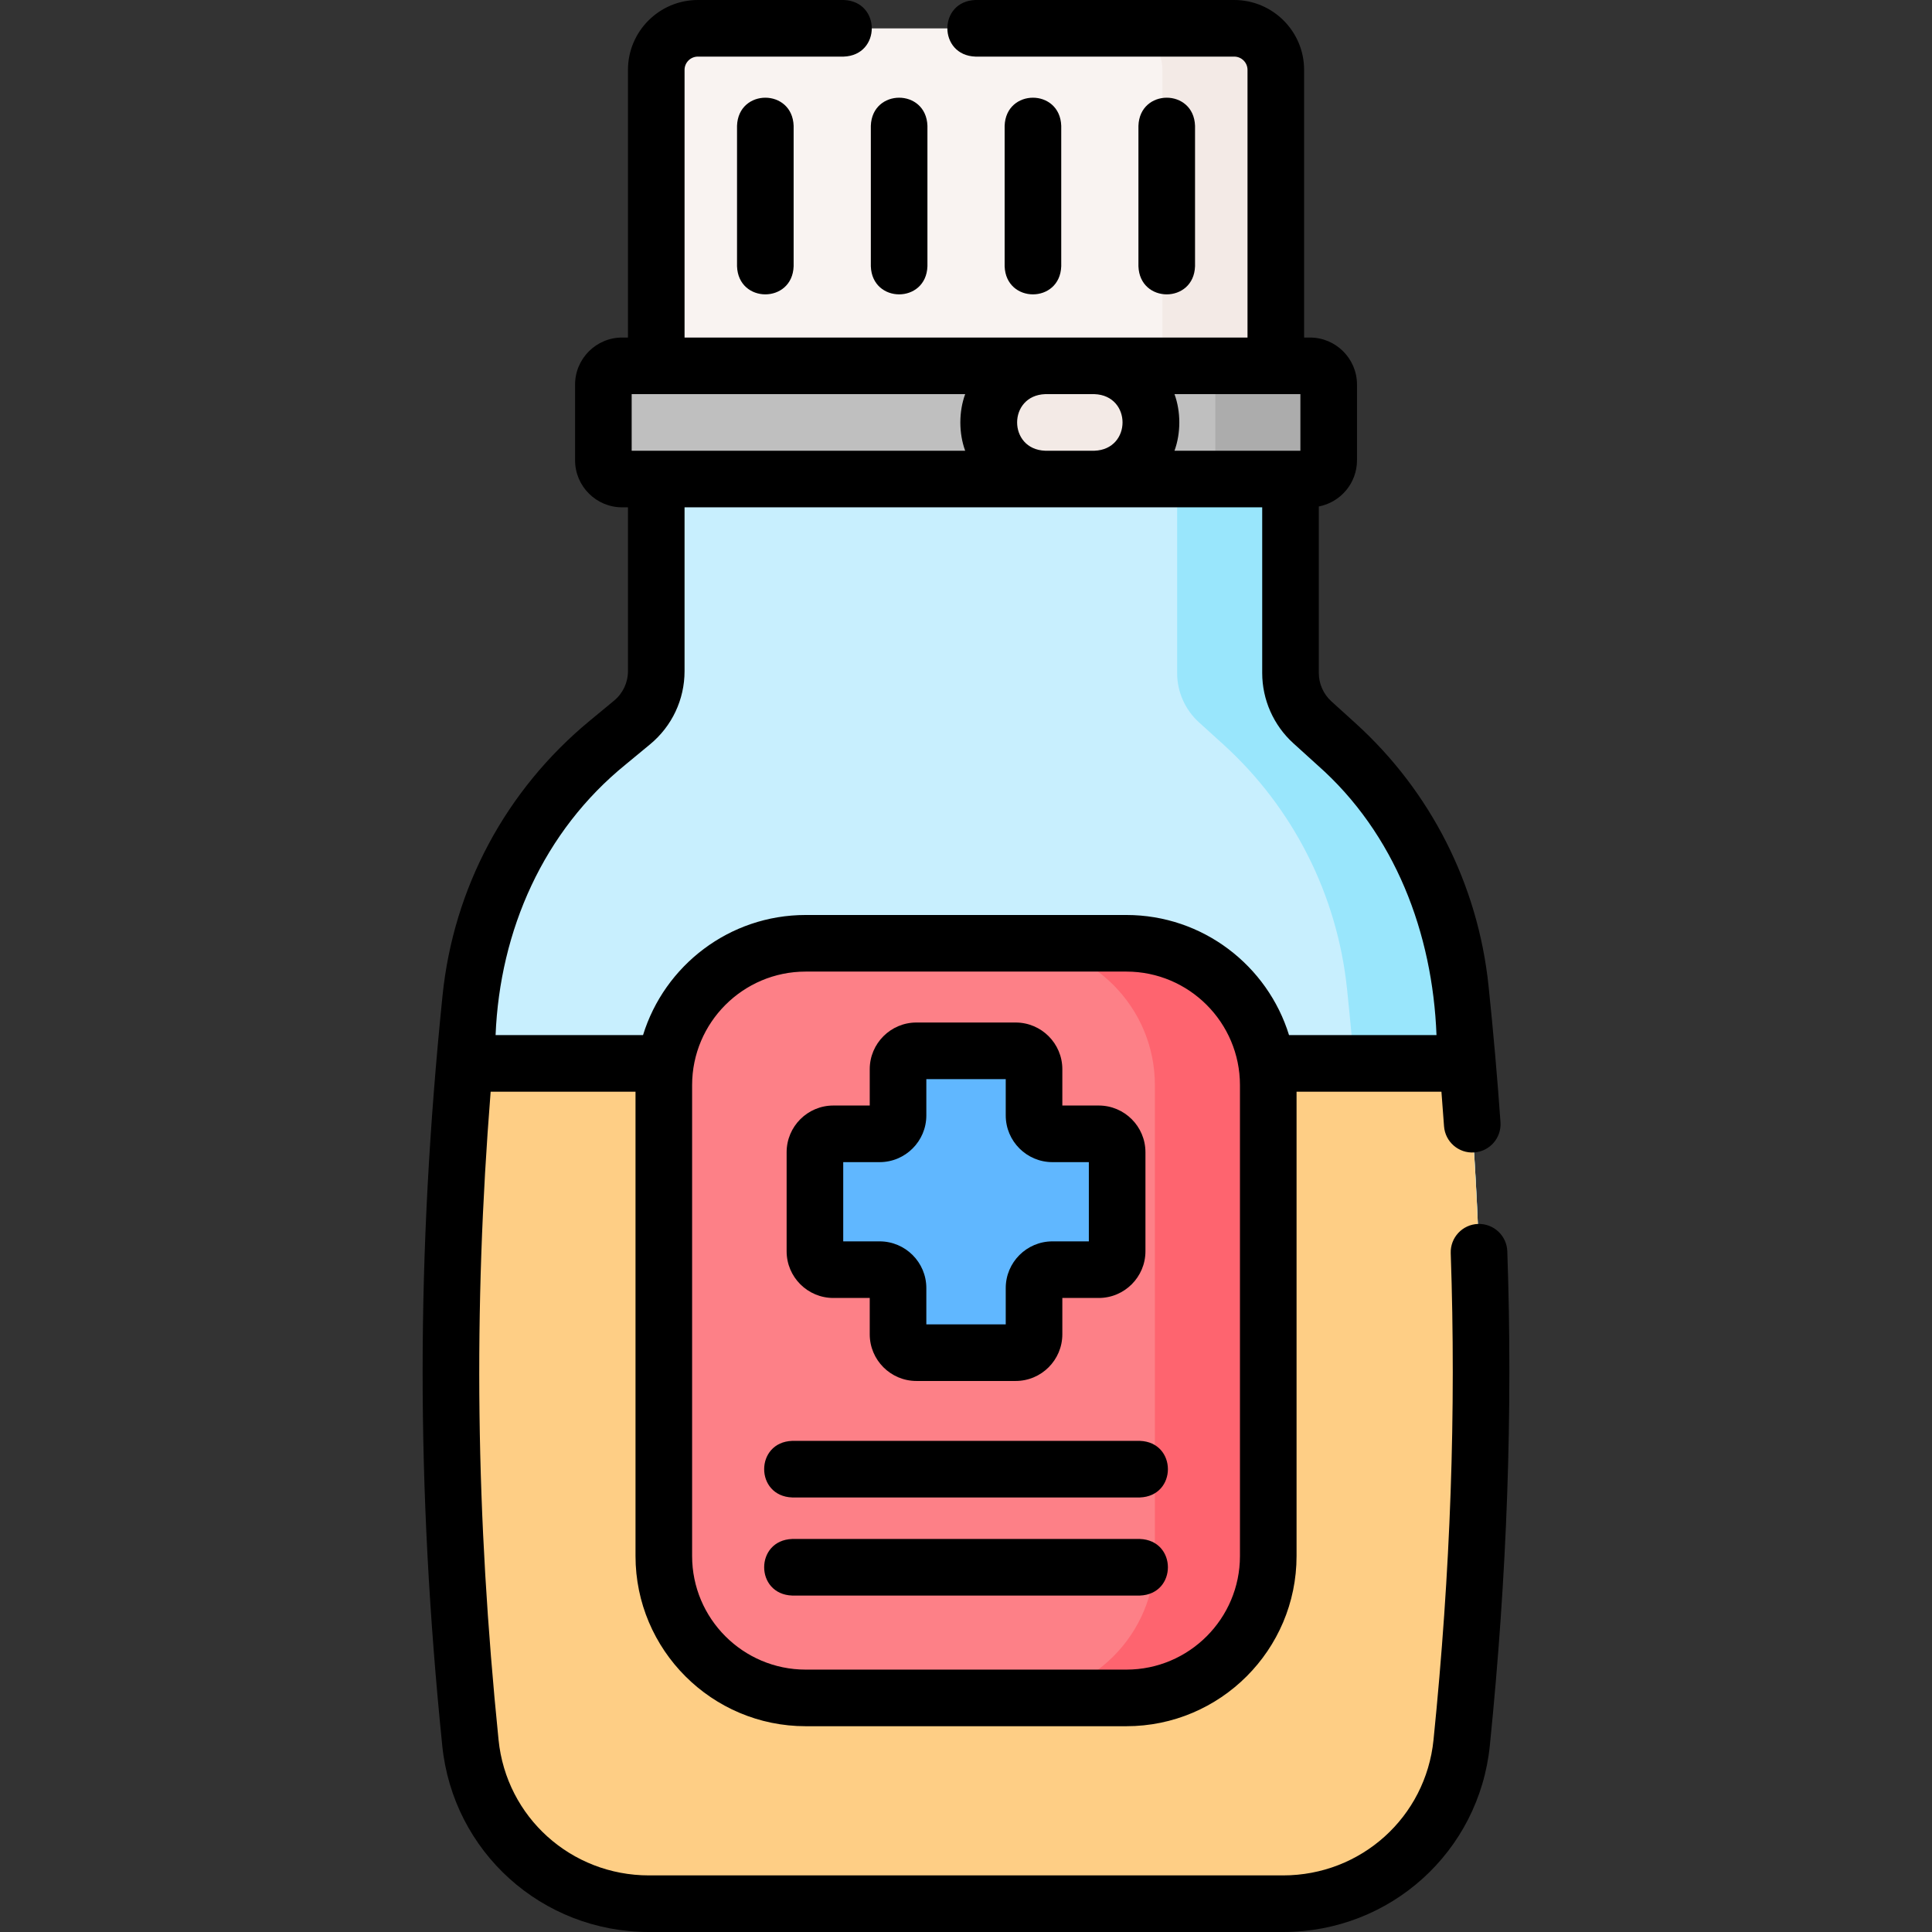<svg id="Layer_1" enable-background="new 0 0 512 512" height="512" viewBox="0 0 512 512" width="512" xmlns="http://www.w3.org/2000/svg"><rect x="0" y="0" width="512" height="512" fill="#333333" stroke="none"/><g><path d="m340.018 504.52h-168.036c-24.387 0-44.876-18.415-47.33-42.648-6.893-68.057-6.869-129.112.07-197.216 2.7-26.501 15.788-50.867 36.335-67.851l6.44-5.323c4.059-3.355 6.408-8.342 6.408-13.604v-50.908h168.084v51.395c0 4.98 2.106 9.729 5.798 13.076l6.397 5.798c18.561 16.825 30.232 39.912 32.826 64.813 7.206 69.155 7.318 130.897.338 199.819-2.454 24.234-22.944 42.649-47.33 42.649z" fill="#c8effe"/><path d="m387.01 262.053c-2.595-24.901-14.265-47.988-32.826-64.813l-6.397-5.798c-3.692-3.347-5.798-8.095-5.798-13.075v-51.397h-30.035v51.395c0 4.98 2.105 9.729 5.798 13.075l6.397 5.798c18.561 16.825 30.232 39.912 32.826 64.813 7.206 69.155 7.318 130.897.338 199.819-2.454 24.233-22.944 42.648-47.33 42.648h30.035c24.386 0 44.876-18.415 47.33-42.648 6.98-68.921 6.868-130.663-.338-199.817z" fill="#99e6fc"/><path d="m124.652 461.872c2.454 24.233 22.944 42.648 47.33 42.648h168.036c24.386 0 44.876-18.415 47.33-42.648 6.308-62.281 6.803-118.716 1.527-180.038h-265.752c-5.276 61.323-4.779 117.756 1.529 180.038z" fill="#fece85"/><path d="m338.095 96.97h-164.19v-78.426c0-6.089 4.936-11.024 11.024-11.024h142.141c6.089 0 11.024 4.936 11.024 11.024v78.426z" fill="#f9f3f1"/><path d="m327.064 7.52h-30.035c6.092 0 11.031 4.933 11.031 11.018v78.432h30.035v-78.432c0-6.085-4.939-11.018-11.031-11.018z" fill="#f3eae6"/><path d="m347.138 126.967h-182.276c-2.746 0-4.973-2.226-4.973-4.973v-20.052c0-2.746 2.226-4.973 4.973-4.973h182.276c2.746 0 4.973 2.226 4.973 4.973v20.052c0 2.747-2.227 4.973-4.973 4.973z" fill="#bfbfbf"/><path d="m347.135 96.97h-30.035c2.748 0 4.976 2.225 4.976 4.97v20.058c0 2.745-2.228 4.97-4.976 4.97h30.035c2.748 0 4.976-2.225 4.976-4.97v-20.058c0-2.745-2.228-4.97-4.976-4.97z" fill="#acacac"/><path d="m290.034 126.967h-13.052c-8.284 0-14.999-6.715-14.999-14.999 0-8.284 6.715-14.999 14.999-14.999h13.052c8.284 0 14.999 6.715 14.999 14.999 0 8.284-6.715 14.999-14.999 14.999z" fill="#f3eae6"/><path d="m298.495 449.984h-84.991c-20.764 0-37.597-16.833-37.597-37.597v-124.79c0-20.764 16.833-37.597 37.597-37.597h84.991c20.764 0 37.597 16.833 37.597 37.597v124.79c0 20.765-16.832 37.597-37.597 37.597z" fill="#fd8087"/><path d="m298.472 250h-30.035c20.777 0 37.62 16.822 37.62 37.574v124.836c0 20.751-16.843 37.574-37.62 37.574h30.035c20.777 0 37.62-16.822 37.62-37.574v-124.836c0-20.751-16.843-37.574-37.62-37.574z" fill="#fe646f"/><path d="m296.046 305.371v26.249c0 2.692-2.185 4.874-4.88 4.874h-12.265c-2.695 0-4.88 2.182-4.88 4.874v12.25c0 2.692-2.185 4.874-4.88 4.874h-26.281c-2.695 0-4.88-2.182-4.88-4.874v-12.25c0-2.692-2.185-4.874-4.88-4.874h-12.265c-2.695 0-4.88-2.182-4.88-4.874v-26.249c0-2.692 2.185-4.874 4.88-4.874h12.265c2.695 0 4.88-2.182 4.88-4.874v-12.25c0-2.692 2.185-4.874 4.88-4.874h26.281c2.695 0 4.88 2.182 4.88 4.874v12.25c0 2.692 2.185 4.874 4.88 4.874h12.265c2.695-.001 4.88 2.182 4.88 4.874z" fill="#60b7ff"/><g><path d="m399.449 331.592c-.144-4.14-3.632-7.369-7.757-7.234-4.139.144-7.378 3.617-7.234 7.757 1.463 42.022-.029 84.212-4.563 128.982-2.074 20.468-19.213 35.903-39.868 35.903h-168.035c-20.655 0-37.795-15.435-39.868-35.904-6.034-59.576-6.73-113.508-2.098-171.783h38.391v123.054c0 24.867 20.23 45.097 45.097 45.097h84.99c24.866 0 45.097-20.23 45.097-45.097v-123.054h38.394c.244 3.07.474 6.12.686 9.139.291 4.132 3.875 7.25 8.007 6.956 4.132-.291 7.246-3.875 6.956-8.007-.825-11.735-1.89-23.896-3.167-36.145-2.793-26.805-15.311-51.52-35.248-69.592l-6.397-5.799c-2.119-1.921-3.334-4.661-3.334-7.518v-44.128c5.756-1.104 10.121-6.17 10.121-12.243v-20.052c0-6.878-5.595-12.473-12.473-12.473h-1.543v-70.933c0-10.211-8.313-18.518-18.531-18.518h-68.564c-9.931.344-9.923 14.659 0 15h68.564c1.947 0 3.531 1.578 3.531 3.518v70.932h-149.188v-70.932c0-1.939 1.584-3.518 3.531-3.518h38.638c9.931-.344 9.923-14.659 0-15h-38.638c-10.218 0-18.531 8.307-18.531 18.518v70.932h-1.543c-6.877 0-12.473 5.595-12.473 12.473v20.052c0 6.877 5.595 12.473 12.473 12.473h1.543v43.411c0 3.035-1.343 5.887-3.686 7.823l-6.44 5.323c-22.247 18.388-36.104 44.268-39.018 72.871-7.005 68.753-7.027 130.045-.07 198.732 2.851 28.158 26.407 49.392 54.791 49.392h168.035c28.384 0 51.94-21.234 54.792-49.392 4.602-45.453 6.117-88.308 4.63-131.016zm-70.848 80.775c0 16.596-13.501 30.097-30.097 30.097h-84.99c-16.596 0-30.097-13.501-30.097-30.097v-124.79c0-16.596 13.501-30.097 30.097-30.097h84.99c16.596 0 30.097 13.501 30.097 30.097zm16.018-307.917v14.998h-33.368c1.707-4.646 1.707-10.352 0-14.998zm-54.576 0c9.927.354 9.92 14.648 0 14.998h-13.052c-9.928-.354-9.92-14.647 0-14.998zm-34.261 0c-1.707 4.646-1.707 10.352 0 14.998h-88.383v-14.998zm-89.937 98.116 6.44-5.323c5.802-4.795 9.129-11.86 9.129-19.384v-43.409h153.083v43.896c0 7.083 3.011 13.874 8.261 18.632l6.396 5.799c20.552 18.122 30.499 44.524 31.534 71.537h-39.082c-5.678-18.413-22.852-31.833-43.103-31.833h-84.99c-20.252 0-37.426 13.42-43.103 31.833h-39.075c1.129-27.724 12.675-54.042 34.51-71.748z"/><path d="m195.32 33.338v37.226c.344 9.931 14.659 9.923 15 0v-37.226c-.344-9.93-14.659-9.923-15 0z"/><path d="m230.779 70.564c.344 9.931 14.659 9.923 15 0v-37.226c-.344-9.931-14.659-9.923-15 0z"/><path d="m281.239 70.564v-37.226c-.344-9.931-14.659-9.923-15 0v37.226c.344 9.931 14.659 9.924 15 0z"/><path d="m316.698 70.564v-37.226c-.344-9.931-14.659-9.923-15 0v37.226c.345 9.931 14.659 9.924 15 0z"/><path d="m220.844 343.974h9.645v9.624c0 6.823 5.554 12.374 12.38 12.374h26.281c6.827 0 12.38-5.551 12.38-12.374v-9.624h9.645c6.827 0 12.38-5.551 12.38-12.375v-26.249c0-6.823-5.554-12.374-12.38-12.374h-9.645v-9.624c0-6.823-5.554-12.375-12.38-12.375h-26.281c-6.827 0-12.38 5.551-12.38 12.375v9.624h-9.645c-6.827 0-12.38 5.551-12.38 12.374v26.249c-.001 6.823 5.553 12.375 12.38 12.375zm2.619-35.997h9.645c6.826 0 12.38-5.551 12.38-12.375v-9.624h21.042v9.624c0 6.823 5.554 12.375 12.38 12.375h9.645v20.997h-9.645c-6.826 0-12.38 5.551-12.38 12.374v9.624h-21.042v-9.624c0-6.823-5.554-12.374-12.38-12.374h-9.645z"/><path d="m302.062 381.844h-92.106c-9.931.344-9.923 14.659 0 15h92.106c9.931-.344 9.923-14.659 0-15z"/><path d="m302.062 407.842h-92.106c-9.931.344-9.923 14.659 0 15h92.106c9.931-.344 9.923-14.659 0-15z"/></g></g></svg>